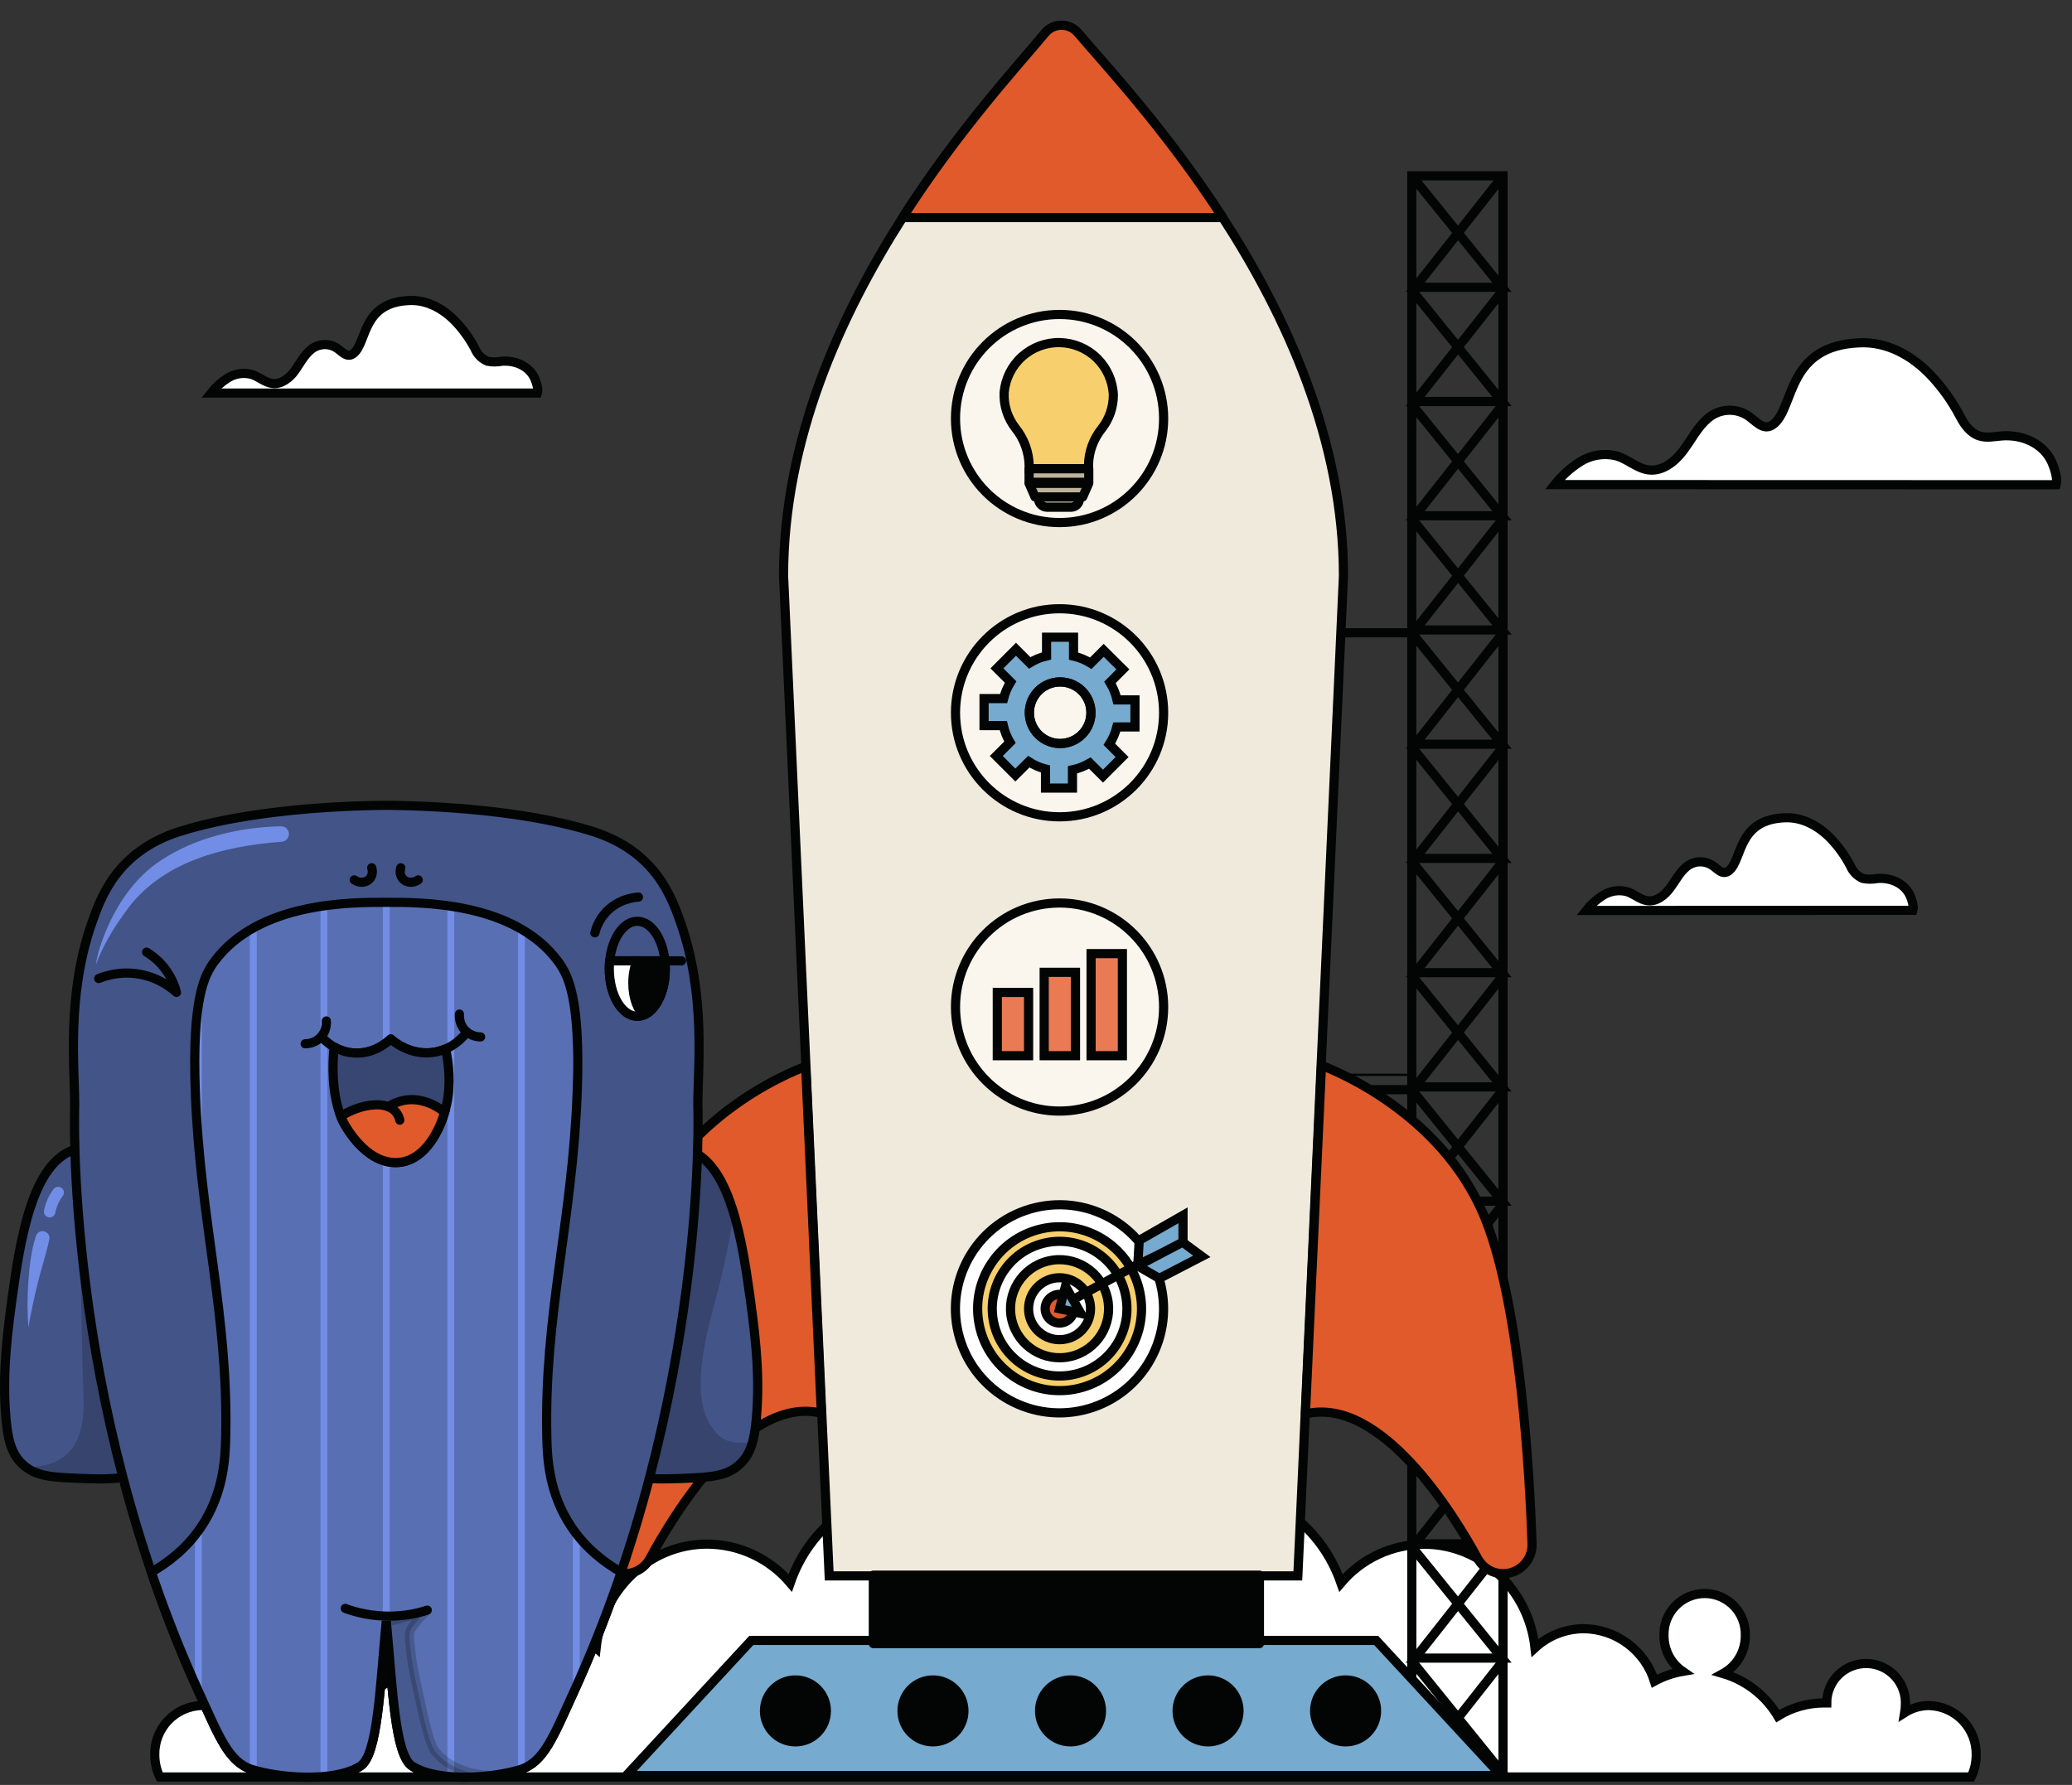 <svg width="903" height="778" viewBox="0 0 903 778" fill="none" xmlns="http://www.w3.org/2000/svg">
<rect x="0" y="0" width="903" height="778" fill="#333333" stroke="none"/>
<path d="M833.671 396.784C834.248 394.974 832.936 391.455 832.459 390.402C829.993 384.914 823.909 382.449 818.144 382.906C816.075 383.304 813.949 383.304 811.881 382.906C809.434 381.873 807.486 379.925 806.453 377.478C804.185 373.121 801.314 369.105 797.924 365.549C792.735 360.141 785.716 356.165 778.042 356.424C757.305 357.139 759.432 374.317 753.706 379.327C750.525 382.111 748.239 378.135 745.535 376.783C743.847 375.866 741.921 375.484 740.011 375.686C738.101 375.888 736.297 376.666 734.839 377.916C731.876 380.401 730.127 384.02 727.8 387.121C725.474 390.223 721.975 393.086 718.118 392.589C714.897 392.251 712.332 389.746 709.251 388.712C707.441 388.206 705.545 388.09 703.688 388.371C701.83 388.652 700.053 389.324 698.475 390.342C695.72 392.08 693.285 394.279 691.277 396.843L833.671 396.784Z" fill="white" stroke="#020504" stroke-width="4" stroke-miterlimit="10"/>
<path d="M896.088 211.284C896.983 208.52 894.975 203.132 894.239 201.502C890.462 193.092 881.117 189.274 872.27 190.01C869.049 190.268 865.748 191.024 862.667 190.01C858.81 188.817 856.205 185.258 854.316 181.679C850.843 174.976 846.439 168.797 841.234 163.328C833.281 155.018 822.505 148.914 810.656 149.411C778.845 150.525 782.105 176.868 773.318 184.562C768.427 188.857 764.907 182.753 760.752 180.586C758.166 179.175 755.211 178.585 752.281 178.894C749.351 179.203 746.585 180.397 744.35 182.316C739.797 186.153 737.113 191.7 733.534 196.452C729.955 201.203 724.607 205.498 718.682 204.842C713.732 204.305 709.795 200.488 705.063 198.877C702.307 198.103 699.419 197.917 696.586 198.332C693.753 198.746 691.04 199.752 688.621 201.283C684.402 203.95 680.665 207.311 677.566 211.224L896.088 211.284Z" fill="white" stroke="#020504" stroke-width="4" stroke-miterlimit="10"/>
<path d="M234.241 171.329C234.818 169.5 233.506 166.001 233.029 164.947C230.563 159.46 224.479 156.994 218.714 157.452C216.645 157.849 214.52 157.849 212.451 157.452C210.004 156.418 208.057 154.471 207.023 152.024C204.755 147.666 201.884 143.65 198.494 140.095C193.305 134.687 186.286 130.71 178.612 130.969C157.875 131.685 160.003 148.863 154.277 153.873C151.095 156.656 148.809 152.68 146.105 151.328C144.417 150.411 142.491 150.029 140.581 150.231C138.671 150.434 136.867 151.211 135.409 152.461C132.407 154.966 130.657 158.565 128.43 161.667C126.203 164.768 122.605 167.631 118.748 167.134C115.527 166.776 112.962 164.291 109.88 163.257C108.084 162.748 106.201 162.624 104.354 162.895C102.507 163.165 100.738 163.824 99.164 164.828C96.409 166.565 93.975 168.765 91.967 171.329H234.241Z" fill="white" stroke="#020504" stroke-width="4" stroke-miterlimit="10"/>
<path d="M859.049 774.542C860.502 771.557 861.257 768.28 861.255 764.959C861.378 759.369 859.279 753.959 855.417 749.915C851.556 745.87 846.248 743.523 840.658 743.388C836.918 743.394 833.257 744.463 830.101 746.469C830.275 745.451 830.368 744.421 830.379 743.388C830.536 741.089 830.228 738.783 829.474 736.606C828.72 734.429 827.535 732.426 825.991 730.717C824.446 729.007 822.573 727.627 820.483 726.657C818.394 725.687 816.13 725.148 813.828 725.072C811.525 724.996 809.231 725.384 807.082 726.214C804.932 727.043 802.972 728.297 801.318 729.901C799.664 731.504 798.35 733.425 797.453 735.547C796.557 737.669 796.098 739.951 796.103 742.254H794.91C787.802 742.264 780.837 744.246 774.789 747.98C769.455 739.019 760.934 732.401 750.931 729.45C753.893 727.824 756.359 725.425 758.068 722.509C759.776 719.593 760.663 716.268 760.633 712.889C760.713 710.511 760.313 708.142 759.458 705.922C758.604 703.702 757.311 701.677 755.657 699.967C754.003 698.256 752.022 696.897 749.832 695.968C747.642 695.039 745.287 694.56 742.909 694.56C740.53 694.56 738.175 695.039 735.985 695.968C733.795 696.897 731.814 698.256 730.16 699.967C728.506 701.677 727.214 703.702 726.359 705.922C725.504 708.142 725.104 710.511 725.184 712.889C725.159 715.957 725.887 718.985 727.305 721.706C728.722 724.427 730.787 726.759 733.316 728.496C729.012 729.233 724.86 730.678 721.029 732.771C718.958 726.211 714.874 720.471 709.357 716.363C703.84 712.255 697.169 709.989 690.291 709.887C682.392 709.904 674.787 712.884 668.978 718.237C666.194 692.828 645.597 673.065 620.585 673.065C613.69 673.093 606.883 674.619 600.635 677.536C594.387 680.454 588.848 684.695 584.4 689.965C576.13 665.948 554.2 648.77 528.433 648.77C517.031 648.758 505.885 652.15 496.423 658.512C491.239 656.412 485.63 655.573 480.058 656.064C474.486 656.554 469.111 658.361 464.373 661.335C459.636 658.361 454.261 656.554 448.689 656.064C443.117 655.573 437.508 656.412 432.324 658.512C422.878 652.143 411.746 648.738 400.354 648.73C374.507 648.73 352.637 665.908 344.386 689.925C339.932 684.659 334.388 680.421 328.138 677.504C321.888 674.586 315.079 673.058 308.181 673.026C283.17 673.026 262.572 692.788 259.809 718.197C253.998 712.847 246.394 709.868 238.496 709.847C231.617 709.947 224.945 712.211 219.427 716.319C213.909 720.427 209.826 726.17 207.758 732.731C203.924 730.644 199.773 729.2 195.471 728.456C198 726.719 200.064 724.387 201.482 721.666C202.9 718.945 203.628 715.917 203.603 712.849C203.682 710.471 203.283 708.102 202.428 705.882C201.573 703.662 200.28 701.637 198.627 699.927C196.973 698.217 194.992 696.857 192.802 695.928C190.612 694.999 188.257 694.521 185.878 694.521C183.499 694.521 181.145 694.999 178.954 695.928C176.764 696.857 174.783 698.217 173.13 699.927C171.476 701.637 170.183 703.662 169.328 705.882C168.473 708.102 168.074 710.471 168.153 712.849C168.12 716.229 169.004 719.555 170.713 722.472C172.422 725.389 174.891 727.787 177.856 729.411C167.853 732.361 159.332 738.979 153.998 747.941C147.949 744.209 140.984 742.227 133.877 742.215C133.46 742.215 133.082 742.215 132.664 742.215C132.487 739.903 131.843 737.651 130.771 735.596C129.698 733.541 128.22 731.724 126.425 730.256C124.63 728.789 122.557 727.701 120.329 727.058C118.102 726.415 115.767 726.23 113.466 726.516C111.166 726.801 108.947 727.55 106.944 728.718C104.941 729.886 103.196 731.448 101.814 733.309C100.433 735.171 99.443 737.294 98.905 739.549C98.368 741.804 98.293 744.145 98.686 746.43C95.524 744.42 91.856 743.352 88.109 743.348C85.332 743.405 82.593 744.009 80.05 745.127C77.507 746.245 75.21 747.854 73.291 749.862C71.371 751.87 69.868 754.238 68.866 756.829C67.864 759.419 67.383 762.183 67.452 764.959C67.45 768.28 68.205 771.557 69.659 774.542H859.049Z" fill="white" stroke="#020504" stroke-width="4" stroke-miterlimit="10"/>
<path d="M655.023 76.626H615.279V772.611H655.023V76.626Z" stroke="#020504" stroke-width="4" stroke-miterlimit="10"/>
<path d="M615.258 468.478H575.574" stroke="#020504" stroke-miterlimit="10"/>
<path d="M655.023 76.626L616.751 125.217H654.586L615.279 76.626" stroke="#020504" stroke-width="4" stroke-miterlimit="10"/>
<path d="M655.023 126.43L616.751 175.002H654.586L615.279 126.43" stroke="#020504" stroke-width="4" stroke-miterlimit="10"/>
<path d="M655.023 176.214L616.751 224.806H654.586L615.279 176.214" stroke="#020504" stroke-width="4" stroke-miterlimit="10"/>
<path d="M655.023 226.018L616.751 274.589H654.586L615.279 226.018" stroke="#020504" stroke-width="4" stroke-miterlimit="10"/>
<path d="M655.022 275.802L616.749 324.374H654.584L615.278 275.802H584.799" stroke="#020504" stroke-width="4" stroke-miterlimit="10"/>
<path d="M655.023 325.587L616.751 374.158H654.586L615.279 325.587" stroke="#020504" stroke-width="4" stroke-miterlimit="10"/>
<path d="M655.023 375.391L616.751 423.963H654.586L615.279 375.391" stroke="#020504" stroke-width="4" stroke-miterlimit="10"/>
<path d="M655.023 425.175L616.751 473.747H654.586L615.279 425.175" stroke="#020504" stroke-width="4" stroke-miterlimit="10"/>
<path d="M655.021 474.959L616.749 523.55H654.584L615.277 474.959H575.633" stroke="#020504" stroke-width="4" stroke-miterlimit="10"/>
<path d="M655.023 524.763L616.751 573.335H654.586L615.279 524.763" stroke="#020504" stroke-width="4" stroke-miterlimit="10"/>
<path d="M655.023 574.547L616.751 623.119H654.586L615.279 574.547" stroke="#020504" stroke-width="4" stroke-miterlimit="10"/>
<path d="M655.023 624.332L616.751 672.923H654.586L615.279 624.332" stroke="#020504" stroke-width="4" stroke-miterlimit="10"/>
<path d="M655.023 674.136L616.751 722.707H654.586L615.279 674.136" stroke="#020504" stroke-width="4" stroke-miterlimit="10"/>
<path d="M655.023 723.92L616.751 772.492H654.586L615.279 723.92" stroke="#020504" stroke-width="4" stroke-miterlimit="10"/>
<path d="M654.226 773.903H272.951L327.427 715.013H599.75L654.226 773.903Z" fill="#77AACF" stroke="#020504" stroke-width="4" stroke-miterlimit="10"/>
<path d="M346.655 760.721C354.934 760.721 361.646 754.009 361.646 745.73C361.646 737.451 354.934 730.739 346.655 730.739C338.376 730.739 331.664 737.451 331.664 745.73C331.664 754.009 338.376 760.721 346.655 760.721Z" fill="#020504" stroke="#020504" stroke-linecap="round" stroke-linejoin="round"/>
<path d="M406.596 760.721C414.876 760.721 421.587 754.009 421.587 745.73C421.587 737.451 414.876 730.739 406.596 730.739C398.317 730.739 391.605 737.451 391.605 745.73C391.605 754.009 398.317 760.721 406.596 760.721Z" fill="#020504" stroke="#020504" stroke-linecap="round" stroke-linejoin="round"/>
<path d="M466.54 760.721C474.819 760.721 481.531 754.009 481.531 745.73C481.531 737.451 474.819 730.739 466.54 730.739C458.26 730.739 451.549 737.451 451.549 745.73C451.549 754.009 458.26 760.721 466.54 760.721Z" fill="#020504" stroke="#020504" stroke-linecap="round" stroke-linejoin="round"/>
<path d="M526.485 760.721C534.764 760.721 541.476 754.009 541.476 745.73C541.476 737.451 534.764 730.739 526.485 730.739C518.206 730.739 511.494 737.451 511.494 745.73C511.494 754.009 518.206 760.721 526.485 760.721Z" fill="#020504" stroke="#020504" stroke-linecap="round" stroke-linejoin="round"/>
<path d="M586.428 760.721C594.708 760.721 601.419 754.009 601.419 745.73C601.419 737.451 594.708 730.739 586.428 730.739C578.149 730.739 571.438 737.451 571.438 745.73C571.438 754.009 578.149 760.721 586.428 760.721Z" fill="#020504" stroke="#020504" stroke-linecap="round" stroke-linejoin="round"/>
<path d="M585.495 250.99L565.613 686.881H361.366L341.484 250.99C341.484 191.544 366.357 137.167 393.376 94.858C418.049 56.228 444.512 27.657 455.487 14.376C456.362 13.332 457.456 12.492 458.691 11.915C459.926 11.339 461.272 11.04 462.635 11.04C463.997 11.04 465.344 11.339 466.578 11.915C467.813 12.492 468.907 13.332 469.782 14.376C480.995 27.578 507.856 56.188 532.867 94.818C560.284 137.167 585.495 191.524 585.495 250.99Z" fill="#F0EADD" stroke="#020504" stroke-width="4" stroke-miterlimit="10"/>
<path d="M532.868 94.818H393.377C418.05 56.188 444.513 27.617 455.488 14.336C456.363 13.292 457.457 12.451 458.692 11.875C459.926 11.299 461.273 11 462.635 11C463.998 11 465.344 11.299 466.579 11.875C467.814 12.451 468.908 13.292 469.783 14.336C480.996 27.578 507.857 56.188 532.868 94.818Z" fill="#E05A2C" stroke="#020504" stroke-width="4" stroke-linecap="round" stroke-linejoin="round"/>
<path d="M351.127 464.839C351.127 464.839 299.315 482.733 279.831 531.384C264.562 569.577 260.526 643.021 259.492 672.844C259.433 674.541 259.717 676.232 260.326 677.817C260.935 679.402 261.857 680.848 263.037 682.069C264.217 683.29 265.631 684.261 267.195 684.923C268.758 685.586 270.439 685.927 272.137 685.926C274.415 685.929 276.651 685.316 278.608 684.15C280.565 682.984 282.169 681.31 283.251 679.305C293.391 660.497 325.003 607.969 357.967 615.961L351.127 464.839Z" fill="#E05A2C" stroke="#020504" stroke-width="4" stroke-linecap="round" stroke-linejoin="round"/>
<path d="M575.912 464.402C575.912 464.402 627.884 482.694 647.348 531.384C662.637 569.577 666.673 643.021 667.687 672.844C667.746 674.541 667.462 676.232 666.853 677.817C666.244 679.402 665.322 680.848 664.142 682.069C662.962 683.29 661.548 684.261 659.985 684.924C658.421 685.586 656.74 685.927 655.042 685.926C652.785 685.916 650.573 685.3 648.635 684.142C646.698 682.984 645.106 681.328 644.028 679.345C633.888 660.537 601.898 608.307 568.914 616.3L575.912 464.402Z" fill="#E05A2C" stroke="#020504" stroke-width="4" stroke-linecap="round" stroke-linejoin="round"/>
<path d="M548.872 686.562H380.611V716.405H548.872V686.562Z" fill="#020504" stroke="#020504" stroke-width="4" stroke-linecap="round" stroke-linejoin="round"/>
<path d="M472.359 614.562C496.709 608.698 511.695 584.204 505.831 559.854C499.967 535.504 475.474 520.517 451.123 526.381C426.773 532.245 411.787 556.739 417.651 581.089C423.515 605.439 448.008 620.426 472.359 614.562Z" fill="white" stroke="#020504" stroke-width="4" stroke-miterlimit="10"/>
<path d="M469.922 605.192C489.123 600.695 501.044 581.484 496.547 562.282C492.051 543.081 472.84 531.16 453.638 535.657C434.437 540.154 422.516 559.365 427.013 578.566C431.509 597.767 450.72 609.688 469.922 605.192Z" fill="#F7D06D" stroke="#020504" stroke-width="4" stroke-miterlimit="10"/>
<path d="M468.484 598.976C484.263 595.275 494.054 579.483 490.353 563.704C486.652 547.925 470.861 538.134 455.082 541.835C439.303 545.536 429.512 561.328 433.213 577.106C436.914 592.885 452.705 602.677 468.484 598.976Z" fill="white" stroke="#020504" stroke-width="4" stroke-miterlimit="10"/>
<path d="M466.656 591.233C478.148 588.533 485.275 577.029 482.575 565.538C479.876 554.047 468.372 546.92 456.881 549.62C445.39 552.319 438.263 563.823 440.962 575.314C443.661 586.805 455.165 593.932 466.656 591.233Z" fill="#F7D06D" stroke="#020504" stroke-width="4" stroke-miterlimit="10"/>
<path d="M461.769 583.931C469.225 583.931 475.269 577.887 475.269 570.431C475.269 562.976 469.225 556.932 461.769 556.932C454.314 556.932 448.27 562.976 448.27 570.431C448.27 577.887 454.314 583.931 461.769 583.931Z" fill="white" stroke="#020504" stroke-width="4" stroke-miterlimit="10"/>
<path d="M468.014 570.432C468.018 569.192 467.653 567.978 466.967 566.945C466.28 565.912 465.302 565.106 464.157 564.63C463.012 564.153 461.751 564.028 460.534 564.269C459.317 564.51 458.2 565.107 457.323 565.984C456.446 566.861 455.849 567.979 455.608 569.195C455.367 570.412 455.492 571.673 455.969 572.818C456.445 573.963 457.251 574.941 458.284 575.628C459.317 576.314 460.531 576.679 461.771 576.675C463.427 576.675 465.015 576.017 466.185 574.846C467.356 573.676 468.014 572.088 468.014 570.432Z" fill="#E05A2C" stroke="#020504" stroke-width="4" stroke-miterlimit="10"/>
<path d="M464.334 560.63L461.77 570.432L471.015 572.46L464.334 560.63Z" fill="#77AACF" stroke="#020504" stroke-width="4" stroke-miterlimit="10"/>
<path d="M468.291 566.097L508.91 543.969" stroke="#020504" stroke-width="4" stroke-miterlimit="10"/>
<path d="M495.867 551.245L496.484 540.629L515.57 529.713V541.841L495.867 551.245Z" fill="#77AACF" stroke="#020504" stroke-width="4" stroke-miterlimit="10"/>
<path d="M523.761 547.607L515.391 541.424L495.787 551.743L505.231 557.21L523.761 547.607Z" fill="#77AACF" stroke="#020504" stroke-width="4" stroke-miterlimit="10"/>
<path d="M461.769 484.284C486.815 484.284 507.119 463.979 507.119 438.933C507.119 413.887 486.815 393.583 461.769 393.583C436.722 393.583 416.418 413.887 416.418 438.933C416.418 463.979 436.722 484.284 461.769 484.284Z" fill="#FAF6ED" stroke="#020504" stroke-width="4" stroke-miterlimit="10"/>
<path d="M448.27 432.571H434.631V460.147H448.27V432.571Z" fill="#EA7A53" stroke="#020504" stroke-width="4" stroke-miterlimit="10"/>
<path d="M468.707 423.803H455.068V460.147H468.707V423.803Z" fill="#EA7A53" stroke="#020504" stroke-width="4" stroke-miterlimit="10"/>
<path d="M489.147 415.651H475.508V460.147H489.147V415.651Z" fill="#EA7A53" stroke="#020504" stroke-width="4" stroke-miterlimit="10"/>
<path d="M461.769 356.026C486.815 356.026 507.119 335.722 507.119 310.676C507.119 285.629 486.815 265.325 461.769 265.325C436.722 265.325 416.418 285.629 416.418 310.676C416.418 335.722 436.722 356.026 461.769 356.026Z" fill="#FAF6ED" stroke="#020504" stroke-width="4" stroke-miterlimit="10"/>
<path fill-rule="evenodd" clip-rule="evenodd" d="M462.048 324.076C459.392 324.08 456.795 323.296 454.585 321.823C452.375 320.35 450.652 318.254 449.633 315.801C448.615 313.348 448.348 310.648 448.865 308.043C449.382 305.437 450.661 303.044 452.539 301.166C454.417 299.288 456.81 298.01 459.415 297.492C462.02 296.975 464.72 297.243 467.173 298.261C469.626 299.279 471.722 301.002 473.195 303.212C474.668 305.422 475.452 308.02 475.448 310.676C475.443 314.228 474.03 317.633 471.518 320.145C469.006 322.657 465.6 324.071 462.048 324.076Z" fill="#FAF6ED"/>
<path fill-rule="evenodd" clip-rule="evenodd" d="M494.634 316.839V305.069H486.821C486.217 302.37 485.169 299.79 483.719 297.434L489.366 291.768L480.996 283.457L475.369 289.084C473.053 287.637 470.513 286.583 467.854 285.963V277.731H456.103V285.903C453.502 286.509 451.017 287.536 448.747 288.945L442.783 282.98L434.472 291.311L440.436 297.275C439.051 299.509 438.018 301.944 437.375 304.492H428.865V316.263H437.255C437.835 318.826 438.814 321.281 440.158 323.539L434.194 329.504L442.504 337.814L448.349 331.989C450.599 333.431 453.061 334.511 455.646 335.19V343.501H467.396V335.548C470.064 334.974 472.622 333.974 474.971 332.586L480.697 338.292L489.008 329.981L483.461 324.414C484.955 322.092 486.057 319.539 486.722 316.859L494.634 316.839ZM454.585 321.823C456.795 323.296 459.392 324.08 462.048 324.076C465.6 324.071 469.006 322.657 471.518 320.145C474.03 317.633 475.443 314.228 475.448 310.676C475.452 308.02 474.668 305.422 473.195 303.212C471.722 301.002 469.626 299.279 467.173 298.261C464.72 297.243 462.02 296.975 459.415 297.492C456.81 298.01 454.417 299.288 452.539 301.166C450.661 303.044 449.382 305.437 448.865 308.043C448.348 310.648 448.615 313.348 449.633 315.801C450.652 318.254 452.375 320.35 454.585 321.823Z" fill="#77AACF"/>
<path fill-rule="evenodd" clip-rule="evenodd" d="M462.048 324.076C459.392 324.08 456.795 323.296 454.585 321.823C452.375 320.35 450.652 318.254 449.633 315.801C448.615 313.348 448.348 310.648 448.865 308.043C449.382 305.437 450.661 303.044 452.539 301.166C454.417 299.288 456.81 298.01 459.415 297.492C462.02 296.975 464.72 297.243 467.173 298.261C469.626 299.279 471.722 301.002 473.195 303.212C474.668 305.422 475.452 308.02 475.448 310.676C475.443 314.228 474.03 317.633 471.518 320.145C469.006 322.657 465.6 324.071 462.048 324.076Z" stroke="#020504" stroke-width="4" stroke-miterlimit="10"/>
<path fill-rule="evenodd" clip-rule="evenodd" d="M494.634 316.839V305.069H486.821C486.217 302.37 485.169 299.79 483.719 297.434L489.366 291.768L480.996 283.457L475.369 289.084C473.053 287.637 470.513 286.583 467.854 285.963V277.731H456.103V285.903C453.502 286.509 451.017 287.536 448.747 288.945L442.783 282.98L434.472 291.311L440.436 297.275C439.051 299.509 438.018 301.944 437.375 304.492H428.865V316.263H437.255C437.835 318.826 438.814 321.281 440.158 323.539L434.194 329.504L442.504 337.814L448.349 331.989C450.599 333.431 453.061 334.511 455.646 335.19V343.501H467.396V335.548C470.064 334.974 472.622 333.974 474.971 332.586L480.697 338.292L489.008 329.981L483.461 324.414C484.955 322.092 486.057 319.539 486.722 316.859L494.634 316.839ZM454.585 321.823C456.795 323.296 459.392 324.08 462.048 324.076C465.6 324.071 469.006 322.657 471.518 320.145C474.03 317.633 475.443 314.228 475.448 310.676C475.452 308.02 474.668 305.422 473.195 303.212C471.722 301.002 469.626 299.279 467.173 298.261C464.72 297.243 462.02 296.975 459.415 297.492C456.81 298.01 454.417 299.288 452.539 301.166C450.661 303.044 449.382 305.437 448.865 308.043C448.348 310.648 448.615 313.348 449.633 315.801C450.652 318.254 452.375 320.35 454.585 321.823Z" stroke="#020504" stroke-width="4" stroke-miterlimit="10"/>
<path d="M461.769 227.768C486.815 227.768 507.119 207.464 507.119 182.417C507.119 157.371 486.815 137.067 461.769 137.067C436.722 137.067 416.418 157.371 416.418 182.417C416.418 207.464 436.722 227.768 461.769 227.768Z" fill="#FAF6ED" stroke="#020504" stroke-width="4" stroke-miterlimit="10"/>
<path d="M478.036 156.101C482.366 160.325 484.93 166.036 485.209 172.079C485.239 177.413 483.458 182.6 480.159 186.792C476.454 191.398 474.415 197.123 474.374 203.035V204.307H448.527V203.035C448.414 197.051 446.316 191.274 442.563 186.613C439.113 182.185 437.358 176.672 437.612 171.065C438.148 165.04 440.953 159.443 445.459 155.407C449.966 151.371 455.837 149.198 461.885 149.327C467.933 149.456 473.706 151.877 478.036 156.101Z" fill="#F7D06D" stroke="#020504" stroke-width="4" stroke-miterlimit="10"/>
<path d="M466.699 208.482H456.34C454.254 208.482 452.562 210.174 452.562 212.26V217.31C452.562 219.396 454.254 221.088 456.34 221.088H466.699C468.785 221.088 470.476 219.396 470.476 217.31V212.26C470.476 210.174 468.785 208.482 466.699 208.482Z" fill="#BDB29B" stroke="#020504" stroke-width="4" stroke-linecap="round" stroke-linejoin="round"/>
<path d="M474.492 204.307H448.486V210.212H474.492V204.307Z" fill="#BDB29B" stroke="#020504" stroke-width="4" stroke-linecap="round" stroke-linejoin="round"/>
<path d="M471.867 216.594H451.071L448.486 210.669H474.472L471.867 216.594Z" fill="#BDB29B" stroke="#020504" stroke-width="4" stroke-linecap="round" stroke-linejoin="round"/>
<g clip-path="url(#clip0_253_91)">
<path d="M6.18 559.49C10.93 526.43 18.57 500.09 39.07 500C58.78 499.92 61.84 522.49 69.64 557.91C70.11 560.06 79.36 589.54 76.6 621.02C76.25 624.97 75.61 630.24 71.91 634.97C63.64 645.56 46.81 644.88 34.31 644.36C22.85 643.89 15.47 643.59 9.69 638.1C4.67 633.34 3.07 626.78 2.3 614.24C1.21 596.23 3.27 579.78 6.19 559.48L6.18 559.49Z" fill="#435488" stroke="#020504" stroke-width="4" stroke-miterlimit="10" stroke-linecap="round"/>
<path d="M25.351 519.8C24.581 520.81 23.681 522.2 22.921 523.97C22.241 525.54 21.861 526.99 21.641 528.14" stroke="#718DE5" stroke-width="5" stroke-miterlimit="10" stroke-linecap="round"/>
<path d="M21.491 540.22C20.151 546.61 18.02 552.78 16.48 559.14C14.861 565.54 13.54 572.01 12.37 578.53C11.851 571.86 11.89 565.16 12.361 558.48C12.89 551.8 13.56 545.02 15.71 538.63C16.98 535.12 22.191 536.56 21.5 540.21L21.491 540.22Z" fill="#718DE5"/>
<g opacity="0.2">
<path d="M76.59 621.02C76.24 624.97 75.6 630.23 71.9 634.97C63.63 645.56 46.8 644.87 34.3 644.36C25.75 644.01 19.47 643.75 14.43 641.37C19.92 641.05 25.71 639.55 30.22 635.54C39.13 627.63 38.58 613.98 38.35 607.42C37.49 583.39 36.99 546.85 36.28 500.18C37.18 500.07 38.11 500 39.06 500C58.78 499.92 61.83 522.49 69.63 557.91C70.11 560.06 79.35 589.54 76.59 621.02Z" fill="#020504" stroke="#020504" stroke-width="4" stroke-linecap="round" stroke-linejoin="round"/>
</g>
</g>
<g clip-path="url(#clip1_253_91)">
<path d="M326.039 559.49C321.289 526.43 313.639 500.09 293.149 500C273.439 499.92 270.379 522.49 262.579 557.91C262.109 560.06 252.859 589.54 255.619 621.02C255.969 624.97 256.609 630.24 260.309 634.97C268.579 645.56 285.409 644.88 297.909 644.36C309.369 643.89 316.749 643.59 322.529 638.1C327.549 633.34 329.149 626.78 329.919 614.24C331.009 596.23 328.949 579.78 326.029 559.48L326.039 559.49Z" fill="#435488" stroke="#020504" stroke-width="4" stroke-miterlimit="10" stroke-linecap="round"/>
<g opacity="0.2">
<path d="M327.279 630.71C326.189 633.72 324.669 636.07 322.529 638.1C316.749 643.59 309.369 643.89 297.909 644.36C285.409 644.87 268.579 645.56 260.309 634.97C256.609 630.23 255.969 624.97 255.619 621.02C252.859 589.54 262.099 560.06 262.579 557.91C270.379 522.49 273.429 499.92 293.149 500C305.479 500.05 313.159 509.61 318.349 524.42C316.569 537.38 313.779 552.04 309.399 567.84C300.929 598.39 301.809 614.27 309.139 623.97C312.359 628.24 315.629 631.68 327.279 630.71Z" fill="#020504" stroke="#020504" stroke-width="4" stroke-linecap="round" stroke-linejoin="round"/>
</g>
</g>
<g clip-path="url(#clip2_253_91)">
<path d="M304.12 481.57C304.12 481.57 309.05 608.43 249.76 738.13C241.18 756.89 237.01 768.05 226.92 771.24C215.27 774.92 191.31 777.04 179.71 769.85C172.06 765.11 171.09 735.69 168.34 706.56C165.58 735.69 164.61 765.11 156.96 769.85C145.36 777.04 121.4 774.92 109.75 771.24C99.66 768.05 95.49 756.89 86.91 738.13C27.62 608.43 32.55 481.57 32.55 481.57C32.55 465.06 28.98 433.76 40.03 402.26C43.84 391.41 50.84 370.97 78.66 362.3C103.54 354.54 136.67 351.56 164.11 351.06C165.54 351.03 166.95 351.01 168.34 351C169.73 351.01 171.14 351.03 172.56 351.06C200 351.56 233.13 354.55 258.01 362.3C285.83 370.97 292.83 391.41 296.64 402.26C307.69 433.76 304.12 465.06 304.12 481.57Z" fill="#435488" stroke="#020504" stroke-width="4" stroke-miterlimit="10"/>
<path d="M270.711 685.25C270.221 686.69 269.731 688.13 269.221 689.58C263.661 705.55 257.221 721.82 249.761 738.13C241.181 756.89 237.011 768.05 226.921 771.24C215.271 774.92 191.311 777.04 179.711 769.85C172.061 765.11 171.091 735.69 168.341 706.56C165.581 735.69 164.611 765.11 156.961 769.85C145.361 777.04 121.401 774.92 109.751 771.24C99.661 768.05 95.491 756.89 86.911 738.13C79.451 721.82 73.011 705.55 67.451 689.58C66.951 688.13 66.451 686.68 65.961 685.24C73.071 681.22 81.251 675.03 87.611 665.6C97.401 651.07 98.151 635.87 98.361 626.73C99.621 573.04 87.201 532.38 85.131 476.2C83.621 435.28 89.041 425.06 93.401 419.13C112.771 392.83 153.881 393.3 168.331 393.3C182.781 393.3 223.901 392.82 243.271 419.13C247.631 425.06 253.051 435.28 251.541 476.2C249.471 532.38 237.051 573.04 238.311 626.73C238.521 635.87 239.271 651.07 249.061 665.6C255.421 675.03 263.601 681.22 270.711 685.25Z" fill="#596FB4"/>
<path d="M168.342 706.56V393.3" stroke="#718DE5" stroke-width="3" stroke-miterlimit="10"/>
<path d="M141.172 774.32V394.84" stroke="#718DE5" stroke-width="3" stroke-miterlimit="10"/>
<path d="M110.4 771.43V404.46" stroke="#718DE5" stroke-width="3" stroke-miterlimit="10"/>
<path d="M86.461 737.14V667.24" stroke="#718DE5" stroke-width="3" stroke-miterlimit="10"/>
<path d="M86.461 498V437.9" stroke="#718DE5" stroke-width="3" stroke-miterlimit="10"/>
<path d="M196.461 774.4V394.98" stroke="#718DE5" stroke-width="3" stroke-miterlimit="10"/>
<path d="M227.24 771.13V405.02" stroke="#718DE5" stroke-width="3" stroke-miterlimit="10"/>
<path d="M251.172 735.03V668.51" stroke="#718DE5" stroke-width="3" stroke-miterlimit="10"/>
<path d="M251.172 484.19V445.99" stroke="#718DE5" stroke-width="3" stroke-miterlimit="10"/>
<path d="M270.711 685.25C270.221 686.69 269.731 688.13 269.221 689.58C263.661 705.55 257.221 721.82 249.761 738.13C241.181 756.89 237.011 768.05 226.921 771.24C215.271 774.92 191.311 777.04 179.711 769.85C172.061 765.11 171.091 735.69 168.341 706.56C165.581 735.69 164.611 765.11 156.961 769.85C145.361 777.04 121.401 774.92 109.751 771.24C99.661 768.05 95.491 756.89 86.911 738.13C79.451 721.82 73.011 705.55 67.451 689.58C66.951 688.13 66.451 686.68 65.961 685.24C73.071 681.22 81.251 675.03 87.611 665.6C97.401 651.07 98.151 635.87 98.361 626.73C99.621 573.04 87.201 532.38 85.131 476.2C83.621 435.28 89.041 425.06 93.401 419.13C112.771 392.83 153.881 393.3 168.331 393.3C182.781 393.3 223.901 392.82 243.271 419.13C247.631 425.06 253.051 435.28 251.541 476.2C249.471 532.38 237.051 573.04 238.311 626.73C238.521 635.87 239.271 651.07 249.061 665.6C255.421 675.03 263.601 681.22 270.711 685.25Z" stroke="#020504" stroke-width="4" stroke-miterlimit="10" stroke-linecap="round"/>
<path d="M174.669 378.22C174.089 380 174.459 381.93 175.659 383.18C177.259 384.84 180.109 385.07 182.269 383.51" fill="#435488"/>
<path d="M174.669 378.22C174.089 380 174.459 381.93 175.659 383.18C177.259 384.84 180.109 385.07 182.269 383.51" stroke="#020504" stroke-width="4" stroke-miterlimit="10" stroke-linecap="round"/>
<path d="M162 378.22C162.58 380 162.21 381.93 161.01 383.18C159.41 384.84 156.56 385.07 154.4 383.51" fill="#435488"/>
<path d="M162 378.22C162.58 380 162.21 381.93 161.01 383.18C159.41 384.84 156.56 385.07 154.4 383.51" stroke="#020504" stroke-width="4" stroke-miterlimit="10" stroke-linecap="round"/>
<path d="M150.461 701.04C153.461 702.18 159.621 704.16 167.881 704.4C176.621 704.65 183.161 702.82 186.191 701.81" stroke="#020504" stroke-width="4" stroke-miterlimit="10" stroke-linecap="round"/>
<path d="M122.801 366.89C97.501 368.75 69.93 375.61 54.651 397.47C49.471 404.55 44.8 412.2 41.81 420.48C42.37 416.02 43.861 411.71 45.45 407.52C50.49 394.82 58.441 382.63 70.091 375.04C77.841 369.87 86.501 366.3 95.371 363.93C104.241 361.56 113.391 360.33 122.461 360.15C124.331 360.1 125.891 361.59 125.921 363.46C125.951 365.26 124.571 366.75 122.801 366.89Z" fill="#718DE5"/>
<path opacity="0.2" d="M213.799 773.91C202.029 775.35 187.839 774.89 179.709 769.85C172.229 765.22 171.139 737.02 168.519 708.55C168.469 707.99 168.419 707.42 168.369 706.86C168.369 706.81 168.359 706.77 168.359 706.72C173.709 706.22 186.199 701.81 186.199 701.81C186.199 701.81 182.639 705.04 179.529 709.43C177.699 712.01 178.629 714.69 179.009 719.62C179.279 723.11 180.089 727.61 181.419 733.75C185.279 751.66 187.209 760.61 190.129 763.97C196.329 771.09 205.709 773.43 213.809 773.92L213.799 773.91Z" fill="#020504" stroke="#020504" stroke-width="4" stroke-linecap="round" stroke-linejoin="round"/>
<g clip-path="url(#clip3_253_91)">
<path d="M259.24 406.6C259.75 404.6 260.99 400.93 264.15 397.55C269.51 391.82 276.45 391.13 278.24 391" stroke="#020504" stroke-width="4" stroke-linecap="round" stroke-linejoin="round"/>
<path d="M289.941 422.25C289.941 423.36 289.891 424.44 289.791 425.5C289.031 433.68 285.441 440.27 280.781 442.3C279.811 442.72 278.791 442.95 277.741 442.95C271.011 442.95 265.541 433.68 265.541 422.25C265.541 421.07 265.601 419.92 265.711 418.8H289.771C289.881 419.92 289.941 421.07 289.941 422.25Z" fill="#435488" stroke="#020504" stroke-width="4" stroke-linecap="round" stroke-linejoin="round"/>
<path d="M289.771 418.8H265.711C266.681 409.02 271.701 401.56 277.741 401.56C283.781 401.56 288.801 409.02 289.771 418.8Z" fill="#435488" stroke="#020504" stroke-width="4" stroke-linecap="round" stroke-linejoin="round"/>
<path d="M289.941 422.25C289.941 423.36 289.891 424.44 289.791 425.5C289.031 433.68 285.441 440.27 280.781 442.3C279.811 442.72 278.791 442.95 277.741 442.95C271.011 442.95 265.541 433.68 265.541 422.25C265.541 421.07 265.601 419.92 265.711 418.8H289.771C289.881 419.92 289.941 421.07 289.941 422.25Z" fill="white" stroke="#020504" stroke-width="4" stroke-linecap="round" stroke-linejoin="round"/>
<path d="M288.111 418.8C288.941 420.66 289.531 422.96 289.791 425.5C289.031 433.68 285.441 440.27 280.781 442.3C277.901 440.48 275.801 434.99 275.801 428.5C275.801 424.77 276.491 421.37 277.631 418.8" fill="#020504"/>
<path d="M288.111 418.8C288.941 420.66 289.531 422.96 289.791 425.5C289.031 433.68 285.441 440.27 280.781 442.3C277.901 440.48 275.801 434.99 275.801 428.5C275.801 424.77 276.491 421.37 277.631 418.8" stroke="#020504" stroke-width="4" stroke-linecap="round" stroke-linejoin="round"/>
<path d="M265.711 418.8H297.011" stroke="#020504" stroke-width="4" stroke-linecap="round" stroke-linejoin="round"/>
<g clip-path="url(#clip4_253_91)">
<path d="M63.89 415C65.91 416.23 68.79 418.33 71.46 421.66C74.82 425.86 76.26 430.05 76.91 432.56C74.77 430.6 69.41 426.25 61.17 424.69C52.53 423.05 45.68 425.42 43 426.51" stroke="#020504" stroke-width="4" stroke-linecap="round" stroke-linejoin="round"/>
</g>
</g>
<g clip-path="url(#clip5_253_91)">
<path d="M140.029 451.79C141.989 454.03 146.319 457.99 153.009 458.84C162.819 460.1 169.489 453.64 170.279 452.85C171.119 453.63 179.129 460.69 190.009 458.49C197.429 456.99 201.819 452.06 203.489 449.83" stroke="#020504" stroke-width="4" stroke-linecap="round" stroke-linejoin="round"/>
<path d="M200.23 442C200.18 442.58 199.94 446.03 202.54 448.92C205.25 451.93 208.9 451.96 209.46 451.95" stroke="#020504" stroke-width="4" stroke-miterlimit="10" stroke-linecap="round"/>
<path d="M142.22 445C142.27 445.58 142.51 449.03 139.91 451.92C137.2 454.93 133.55 454.96 132.99 454.95" stroke="#020504" stroke-width="4" stroke-miterlimit="10" stroke-linecap="round"/>
<path d="M194.7 481.12C192.4 492.09 185.19 506.35 172.96 506.72C158.98 507.13 149.96 490.15 148.84 487.42C144.55 476.96 144.78 463.87 145.63 456.36C147.64 457.51 150.1 458.47 153.01 458.84C162.82 460.1 169.49 453.64 170.28 452.85C171.12 453.63 179.13 460.69 190.01 458.49C191.52 458.18 192.91 457.73 194.17 457.19C195.65 463.84 196.5 472.55 194.7 481.12Z" fill="#384672" stroke="#020504" stroke-width="4" stroke-linecap="round" stroke-linejoin="round"/>
<path d="M193.78 484.77C190.79 495.01 183.87 506.39 172.96 506.72C158.98 507.13 149.96 490.15 148.84 487.42C148.72 487.13 148.61 486.84 148.5 486.54C152.16 484.3 157.58 481.81 163.39 481.56C165.87 481.46 167.79 481.8 169.26 482.39C171 481.24 173.16 480.2 175.72 479.67C181.79 478.41 188.3 480.39 193.78 484.77Z" fill="#E05A2C" stroke="#020504" stroke-width="4" stroke-miterlimit="10" stroke-linecap="round"/>
<path d="M169.26 482.39C172.99 483.88 173.93 486.94 174.23 488.25" stroke="#020504" stroke-width="4" stroke-miterlimit="10" stroke-linecap="round"/>
</g>
</g>
<defs>
<clipPath id="clip0_253_91">
<rect width="79.11" height="148.61" fill="white" transform="translate(0 498)"/>
</clipPath>
<clipPath id="clip1_253_91">
<rect width="79.11" height="148.61" fill="white" transform="translate(253.109 498)"/>
</clipPath>
<clipPath id="clip2_253_91">
<rect width="276.67" height="427.63" fill="white" transform="translate(30 349)"/>
</clipPath>
<clipPath id="clip3_253_91">
<rect width="261.01" height="55.95" fill="white" transform="translate(38 389)"/>
</clipPath>
<clipPath id="clip4_253_91">
<rect width="37.91" height="43.04" fill="white" transform="translate(41 413)"/>
</clipPath>
<clipPath id="clip5_253_91">
<rect width="80.46" height="68.73" fill="white" transform="translate(131 440)"/>
</clipPath>
</defs>
</svg>
